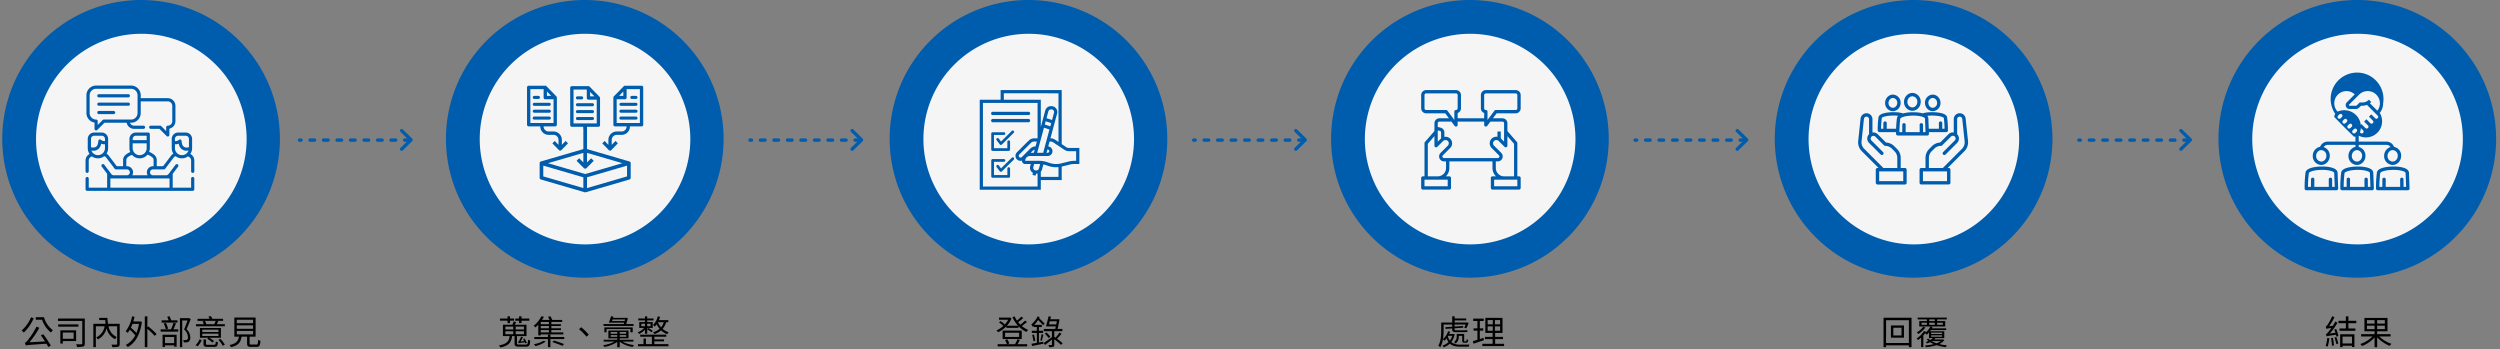 <svg xmlns="http://www.w3.org/2000/svg" width="1110" height="155" viewBox="0 0 1110 155">
  <rect x="0" y="0" width="1110" height="155" fill="#808080" stroke="none"/>
  <g id="Group_3595" data-name="Group 3595" transform="translate(-490 -8016)">
    <g id="Group_3594" data-name="Group 3594" transform="translate(1)">
      <path id="Path_16271" data-name="Path 16271" d="M61.639,0A61.639,61.639,0,1,1,0,61.639,61.639,61.639,0,0,1,61.639,0Z" transform="translate(490 8016)" fill="#005cac"/>
      <path id="Path_16272" data-name="Path 16272" d="M46.752,0A46.752,46.752,0,1,1,0,46.752,46.752,46.752,0,0,1,46.752,0Z" transform="translate(505 8031)" fill="#f5f5f5"/>
      <path id="Path_15393" data-name="Path 15393" d="M1096.925,1529.707h13.094a.707.707,0,0,0,0-1.414h-13.094a.707.707,0,0,0,0,1.414Z" transform="translate(-564.032 6533.252)" fill="#005cac"/>
      <path id="Path_15394" data-name="Path 15394" d="M1096.925,1533.428h6.548a.709.709,0,0,0,0-1.418h-6.548a.709.709,0,0,0,0,1.418Z" transform="translate(-564.032 6533.252)" fill="#005cac"/>
      <path id="Path_15395" data-name="Path 15395" d="M1096.925,1525.984h13.094a.706.706,0,0,0,0-1.413h-13.094a.706.706,0,0,0,0,1.413Z" transform="translate(-564.032 6533.252)" fill="#005cac"/>
      <path id="Path_15396" data-name="Path 15396" d="M1095,1537.188v2.764a.707.707,0,0,0,.708.706.7.7,0,0,0,.5-.21l3.2-3.2h9.861a3.462,3.462,0,0,0,.924,1.716,3.385,3.385,0,0,0,2.41,1h4.156a.707.707,0,0,0,0-1.414h-4.156a1.978,1.978,0,0,1-1.867-1.306h.493a4.3,4.3,0,0,0,4.288-4.289v-5.2h12.014a2,2,0,0,1,1.99,1.992v6.81a1.994,1.994,0,0,1-1.99,1.992.708.708,0,0,0-.709.708v1.7l-2.2-2.2a.709.709,0,0,0-.5-.21h-4.157a.706.706,0,1,0,0,1.413h3.863l3.2,3.2a.7.7,0,0,0,1,0,.692.692,0,0,0,.2-.5v-2.78a3.421,3.421,0,0,0,2.7-3.332v-6.81a3.416,3.416,0,0,0-3.4-3.407h-12.014v-1.309a4.3,4.3,0,0,0-4.288-4.288h-15.527a4.3,4.3,0,0,0-4.288,4.288v7.923a4.3,4.3,0,0,0,3.58,4.229Zm-2.166-12.152a2.885,2.885,0,0,1,2.874-2.874h15.527a2.882,2.882,0,0,1,2.873,2.874v7.923a2.882,2.882,0,0,1-2.873,2.874h-12.115a.7.7,0,0,0-.5.209l-2.206,2.2v-1.7a.707.707,0,0,0-.7-.708,2.885,2.885,0,0,1-2.874-2.874Z" transform="translate(-564.032 6533.252)" fill="#005cac"/>
      <path id="Path_15397" data-name="Path 15397" d="M1138.61,1559.519a.7.7,0,0,0,.7-.705v-4.768a3.318,3.318,0,0,0-.791-2.151,3.414,3.414,0,0,0-.989-.8,4.5,4.5,0,0,0,.8-2.567v-4.092a2.846,2.846,0,0,0-2.844-2.843h-3.36a2.844,2.844,0,0,0-2.845,2.843v4.092a4.5,4.5,0,0,0,.734,2.464,2.7,2.7,0,0,0-.968.8l-3.584,4.747h-2.83v-2.869a3,3,0,0,0-1.2-2.234,7.634,7.634,0,0,0-2.188-1.256,4.5,4.5,0,0,0,.314-1.649v-6.226a.71.71,0,0,0-.708-.709h-5.5a2.847,2.847,0,0,0-2.845,2.843v4.092a4.467,4.467,0,0,0,.349,1.734,7.5,7.5,0,0,0-2.038,1.234,2.954,2.954,0,0,0-1.128,2.171v2.869h-2.831l-3.585-4.747a2.717,2.717,0,0,0-.965-.8,4.5,4.5,0,0,0,.733-2.461v-4.091a2.846,2.846,0,0,0-2.844-2.844h-3.362a2.846,2.846,0,0,0-2.841,2.844v4.091a4.48,4.48,0,0,0,.806,2.567,3.405,3.405,0,0,0-.97.773,3.324,3.324,0,0,0-.813,2.174v4.768a.707.707,0,0,0,1.414,0v-4.768a1.926,1.926,0,0,1,.465-1.253,1.95,1.95,0,0,1,.968-.6,4.5,4.5,0,0,0,5.384-.059,1.3,1.3,0,0,1,.9.511l3.8,5.03a.7.7,0,0,0,.564.284h4.87a1.3,1.3,0,0,1,0,2.608h-5.857a1.231,1.231,0,0,1-.592-.138,1.31,1.31,0,0,1-.459-.382c-.224-.3-.45-.6-.675-.895l-2.458-3.256a.706.706,0,1,0-1.127.85l2.394,3.171v6.163h-8.174v-4.061a.707.707,0,0,0-1.414,0v4.768a.706.706,0,0,0,.707.708h46.871a.705.705,0,0,0,.7-.708v-4.768a.707.707,0,0,0-1.414,0v4.061h-8.172v-6.163l2.391-3.171a.7.7,0,1,0-1.124-.85l-2.514,3.328a4.131,4.131,0,0,1-1.079,1.205,1.274,1.274,0,0,1-.634.138h-5.814a1.306,1.306,0,0,1-1.3-1.306,1.312,1.312,0,0,1,.382-.922,1.3,1.3,0,0,1,.921-.38h4.869a.707.707,0,0,0,.563-.284l3.8-5.03a1.331,1.331,0,0,1,.482-.394,1.407,1.407,0,0,1,.417-.117,4.5,4.5,0,0,0,5.382.057,1.93,1.93,0,0,1,.979.62,1.909,1.909,0,0,1,.455,1.238v4.768A.707.707,0,0,0,1138.61,1559.519Zm-38.968-10.987a3.111,3.111,0,0,1-6.029,1.065,5.094,5.094,0,0,0,.589.061,3.451,3.451,0,0,0,2.435-.7,3.733,3.733,0,0,0,1.182-1.854,5.68,5.68,0,0,0,.144-.572,3.566,3.566,0,0,0,1.679.274Zm0-3.147a2.307,2.307,0,0,1-1.762-.528.708.708,0,0,0-1.193.479,5.4,5.4,0,0,1-.216,1.348,2.369,2.369,0,0,1-.719,1.17,2.114,2.114,0,0,1-1.483.4,5.122,5.122,0,0,1-.845-.123v-3.687a1.439,1.439,0,0,1,1.426-1.431h3.362a1.441,1.441,0,0,1,1.43,1.431Zm12.294-.945a1.441,1.441,0,0,1,1.43-1.431h4.788v1.956h-6.218Zm0,1.939h6.218v2.153a3.109,3.109,0,0,1-6.218,0Zm16.378,15.6v4.1h-26.281v-4.1Zm-7.086-5.436h-.273a2.723,2.723,0,0,0-2.387,4.024h-6.789a2.719,2.719,0,0,0-2.385-4.024h-.276v-2.869a1.616,1.616,0,0,1,.652-1.12,6.177,6.177,0,0,1,1.856-1.066q.108.125.225.24a4.506,4.506,0,0,0,6.391,0c.1-.1.2-.206.286-.314a6.547,6.547,0,0,1,2,1.1,1.67,1.67,0,0,1,.7,1.163Zm14.783-5.814a3.11,3.11,0,0,1-5.306-2.194v-1.73a3.575,3.575,0,0,0,1.681-.274,5.452,5.452,0,0,0,.142.572,3.723,3.723,0,0,0,1.184,1.854,3.452,3.452,0,0,0,2.433.7,5.072,5.072,0,0,0,.589-.061A3.146,3.146,0,0,1,1136.011,1550.726Zm.914-2.6a5.222,5.222,0,0,1-.847.123,2.117,2.117,0,0,1-1.484-.4,2.337,2.337,0,0,1-.716-1.17,5.639,5.639,0,0,1-.22-1.348.7.7,0,0,0-.737-.671.724.724,0,0,0-.46.2,2.308,2.308,0,0,1-1.756.522v-.945a1.444,1.444,0,0,1,1.431-1.431h3.359a1.444,1.444,0,0,1,1.43,1.431Z" transform="translate(-564.032 6533.252)" fill="#005cac"/>
      <path id="Path_16273" data-name="Path 16273" d="M4.77-12.1A15.617,15.617,0,0,1,.6-6.255a8.334,8.334,0,0,1,.99.9A19.952,19.952,0,0,0,5.985-11.73ZM9.135-4.11c.6.795,1.275,1.77,1.86,2.7l-6.93.39A39.358,39.358,0,0,0,8.46-7.455L7.215-7.98a33.448,33.448,0,0,1-3.78,5.91c-.57.7-1,1.2-1.41,1.29A6.913,6.913,0,0,1,2.46.405C3.045.2,3.87.15,11.64-.39c.315.54.6,1.02.81,1.44L13.56.435a46.535,46.535,0,0,0-3.36-5.04Zm-2.25-8.055v1.125h2.79A12.507,12.507,0,0,0,13.62-5.355a5.886,5.886,0,0,1,.87-1.035,10.9,10.9,0,0,1-3.975-5.775ZM23.7-5.355v2.79H18.885v-2.79ZM24.8-1.575v-4.77h-7V-.48h1.095V-1.575Zm1.02-7.38h-8.97V-7.95h8.97ZM28.65-11.58H16.74v1.065H27.525v10c0,.285-.075.36-.36.375-.3.015-1.335.015-2.37-.015a4.013,4.013,0,0,1,.39,1.2,9.813,9.813,0,0,0,2.79-.21c.51-.195.675-.585.675-1.35Zm15.5,2.355h-5.19a23.343,23.343,0,0,1-.27-2.655H35.04v.99h2.7c.03.585.09,1.14.165,1.665h-5.46V1.14h1.11V-8.13h3.9a6.713,6.713,0,0,1-3.75,4.95,5.213,5.213,0,0,1,.75.885,7.454,7.454,0,0,0,3.855-4.98,7.327,7.327,0,0,0,3.765,4.9,6.178,6.178,0,0,1,.78-.975,6.439,6.439,0,0,1-3.66-4.785H43.02V-.315c0,.24-.06.315-.33.33C42.39.03,41.46.03,40.485,0a3.974,3.974,0,0,1,.375,1.125A9.668,9.668,0,0,0,43.5.945c.495-.195.645-.555.645-1.26Zm8.55.015a18.7,18.7,0,0,1-1.11,4.035A26.5,26.5,0,0,0,49.11-7.5a14.615,14.615,0,0,0,.72-1.71Zm.315-1.05H50.19c.21-.675.375-1.365.54-2.085l-1.1-.21a14.885,14.885,0,0,1-2.85,6.63,6.167,6.167,0,0,1,.915.705,11.308,11.308,0,0,0,.945-1.4,23.338,23.338,0,0,1,2.43,2.52A10.008,10.008,0,0,1,46.815.18a4.074,4.074,0,0,1,.915.915C50.91-.66,53.22-4.185,54-10.065l-.765-.255Zm3.42,2.55v-4.83H55.29V1.14h1.14V-7.005a27.073,27.073,0,0,1,3.225,3.12l.885-.765a30.087,30.087,0,0,0-3.705-3.39Zm13.35-3.075H67.02a14.114,14.114,0,0,0-.795-1.83l-.975.285c.21.465.45,1.05.615,1.545h-3.1v1.02h7.02Zm-4.155,3.69a10.386,10.386,0,0,0-.99-2.535l-.96.24a11.657,11.657,0,0,1,.93,2.565Zm2.7,3.72V-.66h-4.08V-3.375ZM63.18,1.05h1.065V.33h4.08v.6h1.1V-4.38H63.18ZM68.01-9.675a20.892,20.892,0,0,1-1.1,2.91h-4.59v1.02h7.8v-1.02H68c.375-.78.795-1.8,1.125-2.67Zm6.9-2.13-.18.06H70.89V1.125H71.9v-11.85H74.28c-.4,1.155-.99,2.745-1.545,4a4.816,4.816,0,0,1,1.71,3.39,1.331,1.331,0,0,1-.39,1.17,1.473,1.473,0,0,1-.6.15A7.828,7.828,0,0,1,72.3-2.04a2.662,2.662,0,0,1,.3,1.065A8.888,8.888,0,0,0,73.875-1a1.911,1.911,0,0,0,.93-.315,2.238,2.238,0,0,0,.675-1.905A5.044,5.044,0,0,0,73.815-6.84c.63-1.38,1.32-3.09,1.86-4.455ZM78.75.75a9.022,9.022,0,0,0,1.8-2.715l-.93-.42A7.6,7.6,0,0,1,77.85.225Zm9.24-6.33H80.82V-6.615h7.17Zm0,1.77H80.82V-4.845h7.17Zm1.1-3.57h-9.33v4.335H83.52l-.51.48a12.779,12.779,0,0,1,2.325,1.68l.69-.69a11.809,11.809,0,0,0-2.145-1.47h5.205ZM83.37.09c-.78,0-.915-.075-.915-.42V-2.265h-1.1V-.33c0,1.065.4,1.35,1.92,1.35H86.1c1.2,0,1.545-.405,1.665-2.055a3.586,3.586,0,0,1-.96-.39C86.73-.09,86.64.09,86,.09Zm4.6-2.22A11.627,11.627,0,0,1,89.88.525l.945-.48A12.077,12.077,0,0,0,88.86-2.52Zm-1.185-8.4a12.958,12.958,0,0,1-.69,1.485H82.635a6.737,6.737,0,0,0-.66-1.485Zm.45,1.485c.225-.39.465-.825.705-1.29l-.87-.2H90.06v-.915H85.275A7.383,7.383,0,0,0,84.6-12.66l-1.08.225a8.8,8.8,0,0,1,.525.99H78.69v.915h3.195l-.945.21a6.625,6.625,0,0,1,.54,1.275H78.015v.915h12.81v-.915Zm8.9,2.97h7.23v1.56h-7.23Zm0-2.49h7.23V-7.02h-7.23Zm0-2.46h7.23v1.53h-7.23Zm6.465,11c-.645,0-.765-.075-.765-.51V-3.525h2.655v-8.5H95.055v8.5H97.08c-.315,1.92-1.11,3.09-4.185,3.705a3.1,3.1,0,0,1,.63.975c3.4-.78,4.365-2.28,4.725-4.68h2.46v3c0,1.215.375,1.545,1.785,1.545h2.415c1.26,0,1.59-.54,1.725-2.715a3.059,3.059,0,0,1-1.035-.45c-.06,1.845-.18,2.115-.78,2.115Z" transform="translate(498 8169)"/>
      <path id="Path_16282" data-name="Path 16282" d="M0,48.652V0" transform="translate(622 8078.205) rotate(-90)" fill="none" stroke="#005cac" stroke-linecap="round" stroke-width="1.5" stroke-dasharray="2 4"/>
      <path id="Path_117" data-name="Path 117" d="M452.74,418.709l-4.109,4.182-4.109-4.182" transform="translate(248.627 8526.74) rotate(-90)" fill="none" stroke="#005cac" stroke-linecap="round" stroke-linejoin="round" stroke-width="1.5"/>
      <path id="Path_16274" data-name="Path 16274" d="M61.639,0A61.639,61.639,0,1,1,0,61.639,61.639,61.639,0,0,1,61.639,0Z" transform="translate(687 8016)" fill="#005cac"/>
      <path id="Path_16275" data-name="Path 16275" d="M46.752,0A46.752,46.752,0,1,1,0,46.752,46.752,46.752,0,0,1,46.752,0Z" transform="translate(702 8031)" fill="#f5f5f5"/>
      <path id="Path_16261" data-name="Path 16261" d="M61.639,0A61.639,61.639,0,1,1,0,61.639,61.639,61.639,0,0,1,61.639,0Z" transform="translate(884 8016)" fill="#005cac"/>
      <path id="Path_16262" data-name="Path 16262" d="M46.752,0A46.752,46.752,0,1,1,0,46.752,46.752,46.752,0,0,1,46.752,0Z" transform="translate(899 8031)" fill="#f5f5f5"/>
      <path id="Path_16263" data-name="Path 16263" d="M61.639,0A61.639,61.639,0,1,1,0,61.639,61.639,61.639,0,0,1,61.639,0Z" transform="translate(1080 8016)" fill="#005cac"/>
      <path id="Path_16264" data-name="Path 16264" d="M46.752,0A46.752,46.752,0,1,1,0,46.752,46.752,46.752,0,0,1,46.752,0Z" transform="translate(1095 8031)" fill="#f5f5f5"/>
      <path id="Path_16265" data-name="Path 16265" d="M61.639,0A61.639,61.639,0,1,1,0,61.639,61.639,61.639,0,0,1,61.639,0Z" transform="translate(1277 8016)" fill="#005cac"/>
      <path id="Path_16266" data-name="Path 16266" d="M46.752,0A46.752,46.752,0,1,1,0,46.752,46.752,46.752,0,0,1,46.752,0Z" transform="translate(1292 8031)" fill="#f5f5f5"/>
      <path id="Path_16267" data-name="Path 16267" d="M61.639,0A61.639,61.639,0,1,1,0,61.639,61.639,61.639,0,0,1,61.639,0Z" transform="translate(1474 8016)" fill="#005cac"/>
      <path id="Path_16268" data-name="Path 16268" d="M46.752,0A46.752,46.752,0,1,1,0,46.752,46.752,46.752,0,0,1,46.752,0Z" transform="translate(1489 8031)" fill="#f5f5f5"/>
      <path id="Path_16276" data-name="Path 16276" d="M9.465-9.555H10.56v-1.05h3.465v-.975H10.56v-.96H9.465v.96H7.785v.975h1.68Zm.87,6.03a8.458,8.458,0,0,1-.87,1.86c-.15.225-.285.375-.45.4a3.518,3.518,0,0,1,.27.675,13.1,13.1,0,0,1,2.76-.375c.075.165.15.315.21.45l.66-.285c-.225-.48-.66-1.29-1.035-1.905l-.645.21c.165.3.36.615.525.945l-1.635.15a9.415,9.415,0,0,0,1.05-1.92ZM4.35-9.555H5.43V-10.62H7.245v-.96H5.43v-.96H4.35v.96H.99v.96H4.35ZM3.39-5.91H6.87v1.29H3.39Zm0-2.07H6.87v1.26H3.39Zm8.25,1.26H7.98V-7.98h3.66Zm0,2.1H7.98V-5.91h3.66ZM9.555-.015c-.87,0-1.02-.105-1.02-.54V-3.78h4.23V-8.82H7.575c.18-.375.405-.8.6-1.215l-1.14-.21A12.056,12.056,0,0,1,6.51-8.82H2.3v5.04H5.28C4.965-1.515,4.125-.27.54.345a3.154,3.154,0,0,1,.6.945C5.01.51,6.03-1.05,6.375-3.78H7.47V-.54C7.47.615,7.905.915,9.48.915h3.06c1.4,0,1.74-.525,1.875-2.715a2.925,2.925,0,0,1-.975-.4c-.075,1.89-.2,2.19-.975,2.19Zm13.17-9.03h-3.63V-10.05h3.63Zm0,1.785h-3.63v-.99h3.63Zm0,1.83h-3.63V-6.465h3.63ZM18-4.08h1.095v-.45h10.02v-.9h-5.31V-6.465h4.26V-7.26h-4.26v-.99H28.02v-.8H23.805V-10.05H28.62v-.9H24.21a10.5,10.5,0,0,0-.87-1.665l-1.02.315A11.333,11.333,0,0,1,23-10.95h-3.33a16.086,16.086,0,0,0,.855-1.41l-1.14-.21A12.533,12.533,0,0,1,15.9-8.34a3.3,3.3,0,0,1,.8.72A14.515,14.515,0,0,0,18-8.835Zm2.4,2.355A12.773,12.773,0,0,1,16.05-.18a4.207,4.207,0,0,1,.69.855A13.193,13.193,0,0,0,21.255-1.3Zm3.87.615c1.485.5,3.495,1.23,4.5,1.68l.615-.825c-1.05-.45-3.045-1.125-4.5-1.56Zm-.885-2.265v-1.02H22.29v1.02H16.23v.915h6.06v3.6h1.095v-3.6h6.15v-.915ZM37.065-7.71l-.975.855A25.767,25.767,0,0,1,39.4-3.525l1.02-.855A28.142,28.142,0,0,0,37.065-7.71Zm13.65-2.745c.09-.225.165-.45.255-.7h5.55c-.06.225-.12.45-.195.7Zm9.6,1.35h-3.27c.27-.855.525-1.785.72-2.655l-.795-.165-.195.06H51.21a4.656,4.656,0,0,1,.15-.54l-1.065-.165c-.27.915-.66,2.055-.975,2.82h6.795c-.06.225-.12.435-.18.645h-8.97v.81h13.35Zm-.39,3.645V-7.635H47.34V-5.46h.975V-6.9H58.9v1.44Zm-9.78,2.01v-.765h2.91v.765Zm0-2.13h2.91v.75h-2.91Zm6.87.75h-2.85v-.75h2.85Zm0,1.38h-2.85v-.765h2.85Zm3.21,2.115v-.81h-6.06V-2.79H58.08V-6.24H49.125v3.45h3.93v.645H47.04v.81h4.875A16.466,16.466,0,0,1,46.785.27a4.239,4.239,0,0,1,.585.78,15.3,15.3,0,0,0,5.685-2.235v2.34h1.11V-1.26A12.3,12.3,0,0,0,59.94,1.035a3.722,3.722,0,0,1,.6-.84,13.705,13.705,0,0,1-5.22-1.53Zm3.525-7.92h1.62V-8.16H63.75Zm4.1,0V-8.16H66.36V-9.255ZM65.37-4.83h.99V-6.75a11.434,11.434,0,0,1,1.965,1.3l.5-.66a10.356,10.356,0,0,0-2.04-1.26l-.42.51V-7.41h2.445V-9.99H66.36v-.765h2.82v-.855H66.36v-.945h-.99v.945H62.4v.855h2.97v.765H62.835v2.58H65.01a7.594,7.594,0,0,1-2.865,1.965,4.924,4.924,0,0,1,.645.735,8.7,8.7,0,0,0,2.58-1.92Zm4.17,3.39h4.29v-.87H69.54V-3.48h5.28v-.93H63.255v.93h5.19V-.21H65.79V-2.685H64.725V-.21h-2.46V.75H75.78V-.21H69.54Zm1.575-8.49,2.6-.015a6.248,6.248,0,0,1-1.2,2.28A7.79,7.79,0,0,1,71.115-9.93Zm4.62-.015v-.93h-4.17a11.761,11.761,0,0,0,.525-1.44l-1.02-.225a8.045,8.045,0,0,1-2.13,3.8,7.078,7.078,0,0,1,.75.75,10.283,10.283,0,0,0,.885-1.035,8.271,8.271,0,0,0,1.29,2.01,8.3,8.3,0,0,1-2.91,1.56,5.17,5.17,0,0,1,.645.8,9.4,9.4,0,0,0,2.925-1.65,8.187,8.187,0,0,0,2.73,1.7,3.81,3.81,0,0,1,.63-.855A7.892,7.892,0,0,1,73.2-6.99a7.949,7.949,0,0,0,1.575-2.955Z" transform="translate(710 8169)"/>
      <path id="Path_16269" data-name="Path 16269" d="M9.765-2.385a13.706,13.706,0,0,1-1.1,2.2H5.2L6.135-.5a7.883,7.883,0,0,0-.915-1.86L4.215-2.04a7.709,7.709,0,0,1,.84,1.86H.945V.8H14.07V-.18H9.81c.315-.57.69-1.275,1.005-1.92Zm.72-1.02H4.26V-5.28h6.225Zm1.17-2.805H3.165v3.735h8.49Zm1.485-4.44a18.653,18.653,0,0,1-2.085,1.815,11.883,11.883,0,0,1-1.005-1.14,21.541,21.541,0,0,0,2.28-1.845l-.855-.6A19,19,0,0,1,9.54-10.65,11.416,11.416,0,0,1,8.5-12.51l-.975.3a13.778,13.778,0,0,0,2.49,3.825H5.07a10.368,10.368,0,0,0,2.04-3.27l-.735-.375-.21.045H1.56v.945H5.64a10.388,10.388,0,0,1-1.5,2.1,9.69,9.69,0,0,0-1.965-1.5l-.6.63A9.844,9.844,0,0,1,3.48-8.3,10.63,10.63,0,0,1,.45-6.315a4.569,4.569,0,0,1,.69.84A12.972,12.972,0,0,0,4.83-8.13v.7H10.2V-8.19a11.536,11.536,0,0,0,3.555,2.58,4.587,4.587,0,0,1,.765-.915,10.244,10.244,0,0,1-2.82-1.74,21.591,21.591,0,0,0,2.28-1.815ZM19.29-.93V-5.19h1.845v-.96H19.29V-7.785h1.29V-8.76H17.235A13.573,13.573,0,0,0,18.9-10.95c.825.81,1.755,1.77,2.25,2.37l.645-.735c-.54-.615-1.59-1.62-2.445-2.415a4.93,4.93,0,0,0,.24-.495l-.855-.315a10.43,10.43,0,0,1-2.82,3.57,5.142,5.142,0,0,1,.45,1.05c.165-.165.36-.33.54-.495v.63H18.36v1.62H16.125v.975H18.36V-.78c-.915.165-1.74.315-2.385.405l.255,1c1.4-.27,3.27-.645,5.04-1.02l-.06-.885Zm-3-3.345A21.918,21.918,0,0,1,16.83-1.5l.84-.225c-.1-.735-.36-1.86-.585-2.745Zm4.245,2.6c.24-.7.48-1.8.735-2.7l-.8-.24a25.848,25.848,0,0,1-.57,2.73ZM23.73-8.955c.135-.42.24-.915.375-1.4h3.12c-.06.405-.165.9-.27,1.4ZM28.4-5.34a19.835,19.835,0,0,1-1.74,2.265c-.18-.135-.375-.27-.555-.39v-2.49h3.585v-.99h-2.1c.315-1.365.645-3.015.84-4.23l-.75-.12-.18.06H24.33c.1-.4.2-.825.285-1.2l-1.05-.12c-.315,1.425-.8,3.315-1.17,4.485h4.38c-.075.39-.165.765-.255,1.125H21.45v.99h3.615v2.61c-1.35,1.035-2.76,2.055-3.69,2.67l.645.84c.9-.69,1.965-1.56,3.045-2.43v2.25c0,.15-.045.2-.225.21-.165,0-.72.015-1.32-.015a4.157,4.157,0,0,1,.33.975A4.894,4.894,0,0,0,25.62.99c.375-.18.48-.45.48-1.005v-2.34A26.9,26.9,0,0,1,29.13.15l.66-.765A26.438,26.438,0,0,0,27.33-2.58,29.465,29.465,0,0,0,29.3-4.8Zm-6.51.45A14.449,14.449,0,0,1,23.58-2.91l.8-.585A15.877,15.877,0,0,0,22.65-5.37Z" transform="translate(931 8169)"/>
      <path id="Path_16270" data-name="Path 16270" d="M6.8-3.9A6.451,6.451,0,0,1,5.73-1.77a5.526,5.526,0,0,1-.87-1.815A3.174,3.174,0,0,1,5.025-3.9Zm.51-.84-.18.03H5.445c.15-.33.27-.645.39-.99L4.95-5.925a7.792,7.792,0,0,1-2.265,3.5,23.748,23.748,0,0,0,.27-3.69V-8.91H6.78v.975l-3.015.2.045.765L6.78-7.17v.27c0,.975.285,1.365,1.545,1.365h3.69A8.483,8.483,0,0,0,13.56-5.61c-.045-.24-.06-.54-.09-.825a11.913,11.913,0,0,1-1.545.09H8.43c-.51,0-.6-.135-.6-.555v-.345L11.685-7.5l-.045-.75-3.81.24v-.9h4.89a10.2,10.2,0,0,1-.6,1.425l.915.285A16.418,16.418,0,0,0,14.07-9.63l-.78-.21-.18.045H7.875v-.96h5.13v-.84H7.875v-.945H6.78V-9.8H1.89v3.66C1.89-4.17,1.77-1.44.6.51a3.676,3.676,0,0,1,.87.675,9.938,9.938,0,0,0,1.185-3.5,6.227,6.227,0,0,1,.63.6,6.278,6.278,0,0,0,.99-1.08,7.47,7.47,0,0,0,.87,1.665,6.43,6.43,0,0,1-2.7,1.56,2.971,2.971,0,0,1,.525.78A7.76,7.76,0,0,0,5.745-.435C6.93.66,8.52.93,10.56.93h3.555a2.979,2.979,0,0,1,.345-.945C13.845,0,11.07,0,10.605,0A6.326,6.326,0,0,1,6.36-1.11,8.091,8.091,0,0,0,7.875-4.59ZM13.02-.825c.555,0,.78-.285.84-1.305a2.011,2.011,0,0,1-.69-.27c-.045.795-.09.96-.27.96h-.585c-.195,0-.225-.045-.225-.33V-4.725H8.775v1.17A2.784,2.784,0,0,1,7.59-1.125a4,4,0,0,1,.69.645A3.6,3.6,0,0,0,9.69-3.525V-3.87h1.53v2.1c0,.75.21.945.96.945Zm7.65-2.19-1.635.54v-3.7H20.55V-7.23H19.035v-3.255H20.76v-1.05H16.11v1.05h1.86V-7.23H16.26v1.05h1.71v4.035c-.765.255-1.455.465-2.01.63L16.215-.39c1.335-.435,3.045-1.02,4.65-1.56Zm1.845-5.07H24.8v1.92h-2.28Zm0-2.805H24.8V-9h-2.28ZM28.05-9h-2.3v-1.89h2.3Zm0,2.835h-2.3v-1.92h2.3Zm-2.2,5.8V-2.415H29.34v-1.02H25.845V-5.19h3.27v-6.675h-7.62V-5.19H24.72v1.755H21.315v1.02H24.72V-.36H20.16V.66h9.66V-.36Z" transform="translate(1127 8169)"/>
      <path id="Path_16259" data-name="Path 16259" d="M9.27-4.065H5.64v-3.42H9.27ZM4.575-8.49v5.415h5.79V-8.49ZM2.415-.72v-10.1H12.54V-.72ZM1.29-11.925V1.14H2.415V.33H12.54v.81h1.185V-11.925Zm26.325,3.15H25.1V-9.7h2.52Zm-6.045,0V-9.7h2.475v.93Zm-3.4-.93H20.55v.93H18.165Zm3.4-1.47h2.475v.72H21.57Zm7.11.72H25.1v-.72H29.37v-.81H16.44v.81h4.11v.72h-3.4V-8.04H28.68ZM22.8-1.575h3.87a6.912,6.912,0,0,1-1.845.99,13.179,13.179,0,0,1-2.115-.93ZM22.41-4.11h4.875v.615H22.41Zm0-1.2h4.875v.615H22.41Zm5.25,2.985-.18.045H23.745a5.663,5.663,0,0,0,.6-.6H28.26V-5.925H21.93c.12-.18.24-.345.36-.525H29.1v-.78H22.77c.09-.18.18-.375.27-.54l-.96-.27a8.044,8.044,0,0,1-2.16,2.79c.1-.15.21-.285.3-.42L19.26-6a10.953,10.953,0,0,1-3.27,3.27,4.723,4.723,0,0,1,.615.72A12.652,12.652,0,0,0,17.97-3.09V1.14h.99V-4.05c.3-.33.555-.645.81-.975a6.4,6.4,0,0,1,.735.63,10.117,10.117,0,0,0,.96-.99v2.5H23.19A8.6,8.6,0,0,1,21.945-2a6.352,6.352,0,0,1-.735-.66l-.75.3a6.955,6.955,0,0,0,.75.735,8.977,8.977,0,0,1-1.215.525,3.343,3.343,0,0,1,.615.6,11.956,11.956,0,0,0,1.335-.585,13.4,13.4,0,0,0,1.665.87,23.323,23.323,0,0,1-3.945.6,3.274,3.274,0,0,1,.42.78A21.106,21.106,0,0,0,24.81.24a21.032,21.032,0,0,0,4.11.9,4.165,4.165,0,0,1,.525-.81,22.287,22.287,0,0,1-3.42-.57,6.132,6.132,0,0,0,2.25-1.725Zm-8.775-5.58A8.888,8.888,0,0,1,16.08-5.43a7.787,7.787,0,0,1,.675.72,11.909,11.909,0,0,0,3.12-2.88Z" transform="translate(1324 8169)"/>
      <path id="Path_16260" data-name="Path 16260" d="M1.32-2.97A16.451,16.451,0,0,1,.585.6c.24.075.69.225.9.315a24.053,24.053,0,0,0,.765-3.72ZM3-2.85c.165,1.08.345,2.475.39,3.4l.885-.18a30.212,30.212,0,0,0-.45-3.39Zm1.53-.285A25.564,25.564,0,0,1,5.355-.18l.84-.3a21.6,21.6,0,0,0-.9-2.895ZM4.44-6.66c.165.435.345.93.495,1.41l-2.52.33A27.415,27.415,0,0,0,5.82-9.675l-.945-.57c-.345.66-.72,1.32-1.125,1.935l-1.635.15a25.913,25.913,0,0,0,2.385-4L3.495-12.6A22.02,22.02,0,0,1,1.44-8.79c-.33.435-.6.75-.855.81a9.9,9.9,0,0,1,.345.99,9.475,9.475,0,0,1,2.175-.345c-.57.81-1.065,1.44-1.305,1.71-.45.54-.81.915-1.125.975A7.59,7.59,0,0,1,1.02-3.615c.3-.165.765-.27,4.155-.765.075.315.15.615.2.87l.9-.315a19.774,19.774,0,0,0-1-3.09Zm7.845,3.1V-.51h-4.2V-3.555Zm-5.25,4.7h1.05V.51h4.2v.57h1.08V-4.575H7.035ZM14.2-9.51v-1.05h-3.51v-2H9.57v2H6.285v1.05H9.57v2.355H6.735V-6.12h7.05V-7.155h-3.09V-9.51ZM18.93-6.87V-8.415h3.375V-6.87Zm0-3.99h3.375v1.53H18.93Zm7.935,1.53H23.46v-1.53h3.405Zm0,2.46H23.46V-8.415h3.405Zm2.55,3.255V-4.65H23.46V-5.91h4.59v-5.925H17.805V-5.91h4.5v1.26H16.35v1.035h5.025a13.535,13.535,0,0,1-5.4,3.345,5.279,5.279,0,0,1,.75.915,14.915,14.915,0,0,0,5.58-3.795v4.3H23.46v-4.38A16.594,16.594,0,0,0,29.04.585a4.945,4.945,0,0,1,.765-.93,14.9,14.9,0,0,1-5.415-3.27Z" transform="translate(1521 8169)"/>
      <path id="Path_16278" data-name="Path 16278" d="M0,48.652V0" transform="translate(822 8078.206) rotate(-90)" fill="none" stroke="#005cac" stroke-linecap="round" stroke-width="1.5" stroke-dasharray="2 4"/>
      <path id="Path_117-2" data-name="Path 117" d="M452.74,418.709l-4.109,4.182-4.109-4.182" transform="translate(448.627 8526.741) rotate(-90)" fill="none" stroke="#005cac" stroke-linecap="round" stroke-linejoin="round" stroke-width="1.5"/>
      <path id="Path_16279" data-name="Path 16279" d="M0,48.652V0" transform="translate(1019 8078.205) rotate(-90)" fill="none" stroke="#005cac" stroke-linecap="round" stroke-width="1.5" stroke-dasharray="2 4"/>
      <path id="Path_117-3" data-name="Path 117" d="M452.74,418.709l-4.109,4.182-4.109-4.182" transform="translate(645.627 8526.74) rotate(-90)" fill="none" stroke="#005cac" stroke-linecap="round" stroke-linejoin="round" stroke-width="1.5"/>
      <path id="Path_16280" data-name="Path 16280" d="M0,48.652V0" transform="translate(1215 8078.205) rotate(-90)" fill="none" stroke="#005cac" stroke-linecap="round" stroke-width="1.5" stroke-dasharray="2 4"/>
      <path id="Path_117-4" data-name="Path 117" d="M452.74,418.709l-4.109,4.182-4.109-4.182" transform="translate(841.627 8526.74) rotate(-90)" fill="none" stroke="#005cac" stroke-linecap="round" stroke-linejoin="round" stroke-width="1.5"/>
      <path id="Path_16281" data-name="Path 16281" d="M0,48.652V0" transform="translate(1412 8078.205) rotate(-90)" fill="none" stroke="#005cac" stroke-linecap="round" stroke-width="1.5" stroke-dasharray="2 4"/>
      <path id="Path_117-5" data-name="Path 117" d="M452.74,418.709l-4.109,4.182-4.109-4.182" transform="translate(1038.627 8526.74) rotate(-90)" fill="none" stroke="#005cac" stroke-linecap="round" stroke-linejoin="round" stroke-width="1.5"/>
      <path id="Path_15398" data-name="Path 15398" d="M1206.23,1556.609l-18.822-5.49v-9.906h-1.616v9.906l-18.825,5.49a.807.807,0,0,0-.581.775v6.468a.812.812,0,0,0,.581.778l19.406,5.658a.789.789,0,0,0,.227.032.8.8,0,0,0,.227-.032l19.4-5.658a.812.812,0,0,0,.583-.778v-6.468A.806.806,0,0,0,1206.23,1556.609Zm-20.438,11.825-17.79-5.187v-4.786l17.79,5.19Zm.808-6.234-16.518-4.816,15.71-4.582v4.246l-1.854-1.851-1.144,1.142,3.235,3.234a.806.806,0,0,0,1.142,0l3.234-3.234-1.143-1.142-1.854,1.851V1552.8l15.709,4.582Zm18.595,1.047-17.787,5.187v-4.783l17.787-5.19Z" transform="translate(-437.783 6531.072)" fill="#005cac"/>
      <path id="Path_15399" data-name="Path 15399" d="M1161.52,1541.049h5.152a3.725,3.725,0,0,0,3.68,3.762h2.208a2.238,2.238,0,0,1,2.208,2.259v2.171l-1.687-1.727-1.04,1.066,2.942,3.009a.728.728,0,0,0,1.041,0l2.945-3.009-1.041-1.066-1.688,1.727v-2.171a3.728,3.728,0,0,0-3.68-3.765h-2.208a2.235,2.235,0,0,1-2.208-2.256h5.152a.745.745,0,0,0,.736-.752v-12.045a.754.754,0,0,0-.216-.531l-4.416-4.516a.721.721,0,0,0-.52-.221h-7.36a.746.746,0,0,0-.737.753v16.56a.745.745,0,0,0,.737.752m8.1-15.495,1.9,1.945h-1.9Zm-7.361-1.065h5.888v3.763a.746.746,0,0,0,.736.754h3.68v10.537h-10.3Z" transform="translate(-437.783 6531.072)" fill="#005cac"/>
      <path id="Path_15400" data-name="Path 15400" d="M1163.977,1528.862h1.889a.678.678,0,0,0,0-1.355h-1.889a.678.678,0,0,0,0,1.355Z" transform="translate(-437.783 6531.072)" fill="#005cac"/>
      <path id="Path_15401" data-name="Path 15401" d="M1163.977,1531.92h6.7a.678.678,0,0,0,0-1.355h-6.7a.678.678,0,0,0,0,1.355Z" transform="translate(-437.783 6531.072)" fill="#005cac"/>
      <path id="Path_15402" data-name="Path 15402" d="M1163.977,1534.978h6.7a.677.677,0,0,0,0-1.355h-6.7a.678.678,0,0,0,0,1.355Z" transform="translate(-437.783 6531.072)" fill="#005cac"/>
      <path id="Path_15403" data-name="Path 15403" d="M1163.977,1538.036h6.7a.678.678,0,0,0,0-1.356h-6.7a.678.678,0,0,0,0,1.356Z" transform="translate(-437.783 6531.072)" fill="#005cac"/>
      <path id="Path_15404" data-name="Path 15404" d="M1211.632,1541.049a.744.744,0,0,0,.736-.752v-16.56a.745.745,0,0,0-.736-.753h-7.36a.723.723,0,0,0-.521.221l-4.415,4.516a.755.755,0,0,0-.217.531V1540.3a.745.745,0,0,0,.736.752h5.153a2.235,2.235,0,0,1-2.208,2.256h-2.209a3.727,3.727,0,0,0-3.679,3.765v2.171l-1.688-1.727-1.041,1.066,2.944,3.009a.728.728,0,0,0,1.041,0l2.943-3.009-1.04-1.066-1.687,1.727v-2.171a2.237,2.237,0,0,1,2.207-2.259h2.209a3.725,3.725,0,0,0,3.679-3.762h5.153m-8.1-13.55h-1.9l1.9-1.945Zm7.361,12.044h-10.305v-10.537h3.681a.746.746,0,0,0,.736-.754v-3.763h5.888Z" transform="translate(-437.783 6531.072)" fill="#005cac"/>
      <path id="Path_15405" data-name="Path 15405" d="M1209.174,1528.862h-1.889a.678.678,0,0,1,0-1.355h1.889a.678.678,0,0,1,0,1.355Z" transform="translate(-437.783 6531.072)" fill="#005cac"/>
      <path id="Path_15406" data-name="Path 15406" d="M1209.174,1531.92h-6.7a.678.678,0,0,1,0-1.355h6.7a.678.678,0,0,1,0,1.355Z" transform="translate(-437.783 6531.072)" fill="#005cac"/>
      <path id="Path_15407" data-name="Path 15407" d="M1209.174,1534.978h-6.7a.677.677,0,0,1,0-1.355h6.7a.677.677,0,0,1,0,1.355Z" transform="translate(-437.783 6531.072)" fill="#005cac"/>
      <path id="Path_15408" data-name="Path 15408" d="M1209.174,1538.036h-6.7a.678.678,0,0,1,0-1.356h6.7a.678.678,0,0,1,0,1.356Z" transform="translate(-437.783 6531.072)" fill="#005cac"/>
      <path id="Path_15409" data-name="Path 15409" d="M1187.93,1521.927" transform="translate(-437.783 6531.072)" fill="#005cac"/>
      <path id="Path_15410" data-name="Path 15410" d="M1188.788,1522.045" transform="translate(-437.783 6531.072)" fill="#005cac"/>
      <path id="Path_15411" data-name="Path 15411" d="M1189.054,1522.311" transform="translate(-437.783 6531.072)" fill="#005cac"/>
      <path id="Path_15412" data-name="Path 15412" d="M1180.688,1541.237h5.152c0,2.076,1.472,1.245,1.472,0h5.152a.744.744,0,0,0,.736-.751v-12.045a.753.753,0,0,0-.216-.531l-4.416-4.517a.724.724,0,0,0-.52-.22h-7.36a.745.745,0,0,0-.737.753v16.56a.744.744,0,0,0,.737.751m8.1-15.494,1.9,1.944h-1.9Zm-7.361-1.065h5.888v3.763a.746.746,0,0,0,.736.754h3.68v10.536h-10.3Z" transform="translate(-437.783 6531.072)" fill="#005cac"/>
      <path id="Path_15413" data-name="Path 15413" d="M1183.145,1529.051h1.889a.677.677,0,0,0,0-1.355h-1.889a.678.678,0,0,0,0,1.355Z" transform="translate(-437.783 6531.072)" fill="#005cac"/>
      <path id="Path_15414" data-name="Path 15414" d="M1183.145,1532.109h6.7a.677.677,0,0,0,0-1.355h-6.7a.678.678,0,0,0,0,1.355Z" transform="translate(-437.783 6531.072)" fill="#005cac"/>
      <path id="Path_15415" data-name="Path 15415" d="M1183.145,1535.166h6.7a.677.677,0,0,0,0-1.355h-6.7a.678.678,0,0,0,0,1.355Z" transform="translate(-437.783 6531.072)" fill="#005cac"/>
      <path id="Path_15416" data-name="Path 15416" d="M1183.145,1538.224h6.7a.677.677,0,0,0,0-1.355h-6.7a.678.678,0,0,0,0,1.355Z" transform="translate(-437.783 6531.072)" fill="#005cac"/>
      <path id="Path_15417" data-name="Path 15417" d="M1279.222,1552.937a2.134,2.134,0,0,1-1.189-.36l-2.012-1.342v-23.988H1248.9v4.28h-9.276v39.964h27.117v-4.281h9.278V1561.2c.044-.011.091-.015.136-.025l3.319-.829a9.213,9.213,0,0,1,2.254-.278h2.14v-7.136Zm-4.629-24.264v21.61l-1.543-1.029a3.569,3.569,0,0,0-1.98-.6h-.054l2.969-10.989a2.6,2.6,0,0,0-2.514-3.283h-.23a2.608,2.608,0,0,0-2.515,1.925l-1.983,7.339v-12.12H1250.33v-2.854Zm-6.793,26.405h-2.668l3.014-11.15,2.447.815Zm1.993-1.428a.714.714,0,1,1,0,1.428h-.515l.387-1.428Zm-1.275-11.1.4-1.456,2.448.815-.4,1.457Zm.768-2.836.818-3.032a1.181,1.181,0,0,1,1.137-.869h.23a1.176,1.176,0,0,1,1.177,1.176,1.19,1.19,0,0,1-.041.308l-.874,3.233Zm-3.971,30.353h-24.263v-37.108h24.263v15.7h-1.475a3.523,3.523,0,0,0-2.12.714l-1.5,1.427-1.427,1.427-1.426,1.427-1.193,1.193a2.214,2.214,0,0,0,2.213,3.7c0,.036-.011.068-.011.1a1.428,1.428,0,0,0,1.427,1.427h2.5l-.27,1a2.656,2.656,0,0,0-.09.681,2.59,2.59,0,0,0,1.316,2.248l-.224.9,1.383.346.223-.885h.137a2.512,2.512,0,0,0,.536-.064Zm-3.284-16.795-3.717,3.714a.8.8,0,0,1-1.132-1.131l5.144-5.144a2.162,2.162,0,0,1,1.514-.627H1265l-.582,2.155A3.532,3.532,0,0,0,1262.031,1553.269Zm1.988.457-.366,1.352h-1.414l.8-.8A2.163,2.163,0,0,1,1264.019,1553.726Zm1.9,8.331a1.18,1.18,0,0,1-1.136.871h-.231a1.178,1.178,0,0,1-1.136-1.483l.37-1.372h2.247c.139,0,.279.01.417.017Zm8.678,3.725h-7.85v-2.334a2.56,2.56,0,0,0,.549-1.018l.585-2.165a9.349,9.349,0,0,1,1.089.284l1.2.4a10.644,10.644,0,0,0,3.39.549c.346,0,.691-.03,1.035-.061Zm7.839-7.136h-.7a10.692,10.692,0,0,0-2.6.32l-3.321.828a9.321,9.321,0,0,1-5.189-.2l-1.2-.4a10.7,10.7,0,0,0-3.39-.548H1259.8a2.143,2.143,0,0,1,2.14-2.141h7.85a2.136,2.136,0,0,0,.252-4.257l.584-2.167h.441a2.144,2.144,0,0,1,1.188.361l4.983,3.324a3.574,3.574,0,0,0,1.98.6h3.211Z" transform="translate(-315.626 6528.753)" fill="#005cac"/>
      <path id="Path_15418" data-name="Path 15418" d="M1245.52,1538.341h15.647a.736.736,0,1,0,0-1.457H1245.52a.736.736,0,1,0,0,1.457Z" transform="translate(-315.626 6528.753)" fill="#005cac"/>
      <path id="Path_15419" data-name="Path 15419" d="M1245.52,1541.52h15.647a.736.736,0,1,0,0-1.457H1245.52a.736.736,0,1,0,0,1.457Z" transform="translate(-315.626 6528.753)" fill="#005cac"/>
      <path id="Path_15420" data-name="Path 15420" d="M1250.37,1547.162a.6.6,0,1,0,0-1.2h-5.025a.6.6,0,0,0-.6.6v7.088a.6.6,0,0,0,.6.6h7.151a.6.6,0,0,0,.6-.6v-3.479a.6.6,0,0,0-1.2,0v2.88h-5.952v-5.889Z" transform="translate(-315.626 6528.753)" fill="#005cac"/>
      <path id="Path_15421" data-name="Path 15421" d="M1253.879,1545.362l-4.8,4.738-1-1.323a.6.6,0,0,0-.957.725l1.417,1.868a.6.6,0,0,0,.435.236h.043a.6.6,0,0,0,.422-.173l5.284-5.218a.6.6,0,1,0-.843-.854Z" transform="translate(-315.626 6528.753)" fill="#005cac"/>
      <path id="Path_15422" data-name="Path 15422" d="M1252.5,1561.491a.6.6,0,0,0-.6.6v2.879h-5.952v-5.888h4.426a.6.6,0,1,0,0-1.2h-5.025a.6.6,0,0,0-.6.6v7.087a.6.6,0,0,0,.6.6h7.151a.6.6,0,0,0,.6-.6v-3.478A.6.6,0,0,0,1252.5,1561.491Z" transform="translate(-315.626 6528.753)" fill="#005cac"/>
      <path id="Path_15423" data-name="Path 15423" d="M1253.879,1557.282l-4.8,4.738-1-1.323a.6.6,0,0,0-.957.725l1.417,1.868a.6.6,0,0,0,.435.236h.043a.6.6,0,0,0,.422-.173l5.284-5.218a.6.6,0,0,0-.843-.854Z" transform="translate(-315.626 6528.753)" fill="#005cac"/>
      <path id="Path_15424" data-name="Path 15424" d="M1346.391,1537.22a2.217,2.217,0,0,0,2.21-2.211v-5.889a2.216,2.216,0,0,0-2.21-2.21h-13.254a2.217,2.217,0,0,0-2.209,2.21v5.889a2.219,2.219,0,0,0,1.473,2.085v2.335H1320.62v-2.335a2.219,2.219,0,0,0,1.473-2.085v-5.889a2.216,2.216,0,0,0-2.209-2.21H1306.63a2.216,2.216,0,0,0-2.21,2.21v5.889a2.217,2.217,0,0,0,2.21,2.211h8.469l1.655,2.209h-4.234a2.217,2.217,0,0,0-2.21,2.208v3.469l-4.241,4.882a.786.786,0,0,0-.175.484V1565.2h-.737a.737.737,0,0,0-.737.736v4.418a.737.737,0,0,0,.737.736h11.782a.735.735,0,0,0,.735-.736v-4.418a.735.735,0,0,0-.735-.736h-1.555a5.134,5.134,0,0,0,1.555-3.682v-2.945h19.143v2.945a5.141,5.141,0,0,0,1.554,3.682h-1.554a.734.734,0,0,0-.734.736v4.418a.734.734,0,0,0,.734.736h11.783a.736.736,0,0,0,.736-.736v-4.418a.736.736,0,0,0-.736-.736h-.737v-14.728a.8.8,0,0,0-.177-.484l-4.241-4.882v-3.469a2.215,2.215,0,0,0-2.209-2.208h-4.233l1.655-2.209Zm-30.337-1.18a.755.755,0,0,0-.589-.3h-8.835a.735.735,0,0,1-.736-.736v-5.889a.735.735,0,0,1,.736-.736h13.254a.735.735,0,0,1,.736.736v5.889a.735.735,0,0,1-.736.736.738.738,0,0,0-.737.738v3.681Zm-4.269,8.749.92.229a.734.734,0,0,1,.552.713v2.638c-.037.035-.089.058-.125.092l-1.347,1.357Zm4.417,24.828h-10.308v-2.944H1316.2Zm-.737-8.1a3.681,3.681,0,0,1-3.68,3.682h-4.419v-14.453l2.944-3.4v4.242a.728.728,0,0,0,.458.678.735.735,0,0,0,.8-.157l2.607-2.6a1.493,1.493,0,0,1,2.076,0,1.46,1.46,0,0,1,.015,2.063l-.015.014-3.218,3.218a2.209,2.209,0,0,0,1.568,3.77h.861Zm31.663,8.1h-10.309v-2.944h10.309Zm-4.875-17.347a.727.727,0,0,0,.457-.678v-4.242l2.946,3.4V1565.2h-4.42a3.681,3.681,0,0,1-3.679-3.682v-2.945h.86a2.208,2.208,0,0,0,1.568-3.77l-3.217-3.218a1.468,1.468,0,0,1,0-2.076h0a1.493,1.493,0,0,1,2.076,0l2.606,2.6a.735.735,0,0,0,.8.157M1340.5,1540.9a.736.736,0,0,1,.735.739v8.181l-1.347-1.357c-.039-.031-.081-.062-.125-.092v-3.051h-1.472v2.328a3.785,3.785,0,0,0-.486-.045,3,3,0,0,0-2.083.86,2.952,2.952,0,0,0,0,4.169l3.217,3.22a.708.708,0,0,1,.162.793.727.727,0,0,1-.685.458H1314.6a.726.726,0,0,1-.685-.458.707.707,0,0,1,.162-.793l3.219-3.22a2.949,2.949,0,0,0,.861-2.084,2.9,2.9,0,0,0-2.878-2.918,2.624,2.624,0,0,0-.553.048v-1.945a2.2,2.2,0,0,0-1.672-2.142l-1.273-.318v-1.634a.737.737,0,0,1,.735-.739h5.339l1.436,1.918a.727.727,0,0,0,.589.295.938.938,0,0,0,.236-.037.751.751,0,0,0,.5-.7V1540.9H1332.4v1.476a.753.753,0,0,0,.5.7.952.952,0,0,0,.236.037.728.728,0,0,0,.59-.295l1.435-1.918Zm-3.534-4.858-3.092,4.124v-3.681a.738.738,0,0,0-.738-.738.735.735,0,0,1-.736-.736v-5.889a.736.736,0,0,1,.736-.736h13.254a.736.736,0,0,1,.737.736v5.889a.735.735,0,0,1-.737.736h-8.834a.758.758,0,0,0-.59.3" transform="translate(-184.42 6529.09)" fill="#005cac"/>
      <path id="Path_15425" data-name="Path 15425" d="M1417.5,1550.5l-1.058-9.949a2.645,2.645,0,0,0-5.275.279v5.9l-.239-.014a2.72,2.72,0,0,0-2.093.789l-3.68,3.679-.083.006a5.632,5.632,0,0,0-3.594,1.642l-1.2,1.2a5.618,5.618,0,0,0-1.656,4v4.467h-1.884a.756.756,0,0,0-.754.754v5.827a.75.75,0,0,0,.753.753h12.2a.772.772,0,0,0,.753-.753v-5.828a.738.738,0,0,0-.72-.745l-.506-.025,7.426-7.426A5.592,5.592,0,0,0,1417.5,1550.5Zm-9.321,17.835h-10.692v-4.322h10.691Zm-1.866-5.828h-6.187v-4.469a4.117,4.117,0,0,1,1.215-2.932l1.2-1.2a4.118,4.118,0,0,1,2.933-1.215.75.75,0,0,0,.532-.222l3.891-3.891a1.213,1.213,0,1,1,1.715,1.715l-5.17,5.171a.753.753,0,1,0,1.065,1.066l5.171-5.171a2.735,2.735,0,0,0,.053-3.789l-.062-.066,0-6.67a1.138,1.138,0,0,1,2.269-.12l1.058,9.95a4.088,4.088,0,0,1-1.182,3.339Z" transform="translate(-54.699 6528.081)" fill="#005cac"/>
      <path id="Path_15426" data-name="Path 15426" d="M1370.345,1555.066l7.427,7.426-.507.025a.736.736,0,0,0-.719.745v5.828a.772.772,0,0,0,.753.753h12.2a.751.751,0,0,0,.753-.753v-5.827a.754.754,0,0,0-.753-.754h-1.884v-4.467a5.613,5.613,0,0,0-1.655-4l-1.2-1.2a5.637,5.637,0,0,0-3.594-1.642l-.084-.006-3.679-3.679a2.723,2.723,0,0,0-2.093-.789l-.239.014v-5.9a2.645,2.645,0,0,0-5.275-.279l-1.058,9.949A5.6,5.6,0,0,0,1370.345,1555.066Zm7.708,8.949h10.691v4.322h-10.692ZM1371.411,1554a4.09,4.09,0,0,1-1.181-3.339l1.058-9.95a1.138,1.138,0,0,1,2.269.12v6.67l-.061.066a2.734,2.734,0,0,0,.053,3.789l5.171,5.171a.753.753,0,1,0,1.065-1.066l-5.171-5.171a1.213,1.213,0,0,1,1.715-1.715l3.891,3.891a.753.753,0,0,0,.533.222,4.12,4.12,0,0,1,2.933,1.215l1.2,1.2a4.112,4.112,0,0,1,1.214,2.932v4.469h-6.187Z" transform="translate(-54.699 6528.081)" fill="#005cac"/>
      <path id="Path_15427" data-name="Path 15427" d="M1392.812,1529.919a3.083,3.083,0,0,1,2.938,3.21,3.279,3.279,0,0,1-1.487,2.8,2.753,2.753,0,0,1-1.489.442,3.084,3.084,0,0,1-2.938-3.212,3.265,3.265,0,0,1,1.488-2.792A2.747,2.747,0,0,1,1392.812,1529.919Zm-8.654.754a2.806,2.806,0,0,1,2.672,2.919,2.981,2.981,0,0,1-1.354,2.545,2.5,2.5,0,0,1-1.354.4,2.806,2.806,0,0,1-2.674-2.922,2.962,2.962,0,0,1,1.357-2.539A2.483,2.483,0,0,1,1384.158,1530.673Zm12.641,16.26-.029-3.6m2.627,4.009-.252-6.827c-.1-2.78-12.077-2.573-12.463-.026a50.6,50.6,0,0,0-.383,6.853Zm-10.33-4.009-.03,3.6m-.887-8.037c-3.091-.855-9.387-.367-9.653,1.236a38.842,38.842,0,0,0-.349,5.7h7.986m-5.466-3.263-.028,3.263m17.183-6.938c3.094-.855,9.386-.367,9.655,1.236a38.465,38.465,0,0,1,.347,5.7h-8.059m5.54-3.263.029,3.263m-3.52-15.161a2.806,2.806,0,0,0-2.671,2.919,2.975,2.975,0,0,0,1.357,2.545,2.492,2.492,0,0,0,1.353.4,2.806,2.806,0,0,0,2.672-2.922,2.966,2.966,0,0,0-1.356-2.539A2.488,2.488,0,0,0,1401.815,1530.673Z" transform="translate(-54.699 6528.081)" fill="none" stroke="#005cac" stroke-linecap="round" stroke-linejoin="round" stroke-width="1.5"/>
      <path id="Path_15428" data-name="Path 15428" d="M1471.948,1554.344a3.62,3.62,0,0,0-3.616-3.618h-12.3v-2.636a7.154,7.154,0,0,0,9.465-9.9l-.151-.153a6.792,6.792,0,0,0,1.535-4.323,11.728,11.728,0,1,0-21.246,4.73,2.232,2.232,0,0,0-.453,1.342,287.264,287.264,0,0,0,8.768,8.766,2.322,2.322,0,0,0,.635-.1v2.271h-12.3a3.619,3.619,0,0,0-3.616,3.618h1.447a2.172,2.172,0,0,1,2.169-2.172h12.3v.993h1.447v-.993h12.3a2.172,2.172,0,0,1,2.17,2.172m-10.476-26.04a5.419,5.419,0,0,1,5.413,5.413,5.364,5.364,0,0,1-1.121,3.291l-3.326-3.326a5.6,5.6,0,0,0,.619-.529l-1.022-1.022a4.2,4.2,0,0,1-2.983,1.235h-1.146l-1.235,1.235a.725.725,0,0,1-.511.212h-2.719a.3.3,0,0,1-.211-.511l4.413-4.414a5.378,5.378,0,0,1,3.829-1.584m-9.425,0a5.36,5.36,0,0,1,3.681,1.453l-3.522,3.522a1.746,1.746,0,0,0,1.235,2.98h2.719a2.161,2.161,0,0,0,1.535-.635l.81-.811h.547a5.657,5.657,0,0,0,2.076-.4l4.8,4.8a.811.811,0,0,1-1.147,1.146l-1.72-1.72-1.023,1.022,1.721,1.722a.811.811,0,1,1-1.148,1.146l-1.721-1.72-1.022,1.023,1.72,1.719a.811.811,0,1,1-1.147,1.148l-1.72-1.719-1.022,1.021,1.72,1.722a.811.811,0,0,1-1.147,1.147l-.242-.242a7.365,7.365,0,0,0-9.917-9.2,5.407,5.407,0,0,1,3.938-9.121m-3.968,11.485a.809.809,0,0,1,.237-.574l.549-.549a.811.811,0,0,1,1.147,1.147l-.548.548a.812.812,0,0,1-1.385-.572m2.17,2.169a.809.809,0,0,1,.237-.573l.549-.548a.811.811,0,0,1,1.147,1.146l-.549.548a.81.81,0,0,1-1.384-.573m2.17,2.17a.811.811,0,0,1,.237-.575l.549-.547a.8.8,0,0,1,.572-.237.813.813,0,0,1,.812.811.8.8,0,0,1-.237.572l-.549.549a.81.81,0,0,1-1.384-.573m2.981,2.98a.81.81,0,0,1-.573-1.383l.547-.549a.811.811,0,1,1,1.147,1.147l-.548.549a.807.807,0,0,1-.573.236" transform="translate(80.234 6528.145)" fill="#005cac"/>
      <path id="Path_16277" data-name="Path 16277" d="M.03,3.684,0,0" transform="translate(1555.406 8095.621)" fill="none" stroke="#005cac" stroke-linecap="round" stroke-width="1.5"/>
      <g id="Group_3299" data-name="Group 3299" transform="translate(80.234 6528.145)">
        <path id="Path_15429" data-name="Path 15429" d="M1471.122,1553.755a3.153,3.153,0,0,1,3.006,3.283,3.354,3.354,0,0,1-1.522,2.862,2.817,2.817,0,0,1-1.522.452,3.155,3.155,0,0,1-3.006-3.286,3.339,3.339,0,0,1,1.522-2.856A2.806,2.806,0,0,1,1471.122,1553.755Z" fill="none" stroke="#005cac" stroke-linecap="round" stroke-linejoin="round" stroke-width="1.5"/>
        <path id="Path_15430" data-name="Path 15430" d="M1477.859,1571.577l-.257-6.985c-.1-2.843-12.356-2.631-12.751-.026a51.842,51.842,0,0,0-.392,7.011Z" fill="none" stroke="#005cac" stroke-linecap="round" stroke-linejoin="round" stroke-width="1.5"/>
        <line id="Line_133" data-name="Line 133" x1="0.031" y2="3.684" transform="translate(1467.26 1567.476)" fill="none" stroke="#005cac" stroke-linecap="round" stroke-linejoin="round" stroke-width="1.5"/>
      </g>
      <g id="Group_3300" data-name="Group 3300" transform="translate(80.234 6528.145)">
        <line id="Line_134" data-name="Line 134" x1="0.03" y1="3.684" transform="translate(1443.478 1567.476)" fill="none" stroke="#005cac" stroke-linecap="round" stroke-linejoin="round" stroke-width="1.5"/>
        <path id="Path_15431" data-name="Path 15431" d="M1446.165,1571.577l-.257-6.985c-.1-2.843-12.355-2.631-12.75-.026a51.681,51.681,0,0,0-.392,7.011Z" fill="none" stroke="#005cac" stroke-linecap="round" stroke-linejoin="round" stroke-width="1.5"/>
        <line id="Line_135" data-name="Line 135" x1="0.031" y2="3.684" transform="translate(1435.567 1567.476)" fill="none" stroke="#005cac" stroke-linecap="round" stroke-linejoin="round" stroke-width="1.5"/>
        <path id="Path_15432" data-name="Path 15432" d="M1439.429,1553.755a3.154,3.154,0,0,1,3.006,3.283,3.354,3.354,0,0,1-1.522,2.862,2.821,2.821,0,0,1-1.523.452,3.156,3.156,0,0,1-3.006-3.286,3.339,3.339,0,0,1,1.522-2.856A2.81,2.81,0,0,1,1439.429,1553.755Z" fill="none" stroke="#005cac" stroke-linecap="round" stroke-linejoin="round" stroke-width="1.5"/>
      </g>
      <g id="Group_3301" data-name="Group 3301" transform="translate(80.234 6528.145)">
        <path id="Path_15433" data-name="Path 15433" d="M1455.276,1553.755a3.154,3.154,0,0,1,3.006,3.283,3.355,3.355,0,0,1-1.522,2.862,2.821,2.821,0,0,1-1.523.452,3.156,3.156,0,0,1-3.006-3.286,3.339,3.339,0,0,1,1.522-2.856A2.81,2.81,0,0,1,1455.276,1553.755Z" fill="none" stroke="#005cac" stroke-linecap="round" stroke-linejoin="round" stroke-width="1.5"/>
        <line id="Line_136" data-name="Line 136" x1="0.03" y1="3.684" transform="translate(1459.325 1567.476)" fill="none" stroke="#005cac" stroke-linecap="round" stroke-linejoin="round" stroke-width="1.5"/>
        <path id="Path_15434" data-name="Path 15434" d="M1462.012,1571.577l-.257-6.985c-.1-2.843-12.355-2.631-12.751-.026a51.687,51.687,0,0,0-.391,7.011Z" fill="none" stroke="#005cac" stroke-linecap="round" stroke-linejoin="round" stroke-width="1.5"/>
        <line id="Line_137" data-name="Line 137" x1="0.031" y2="3.684" transform="translate(1451.414 1567.476)" fill="none" stroke="#005cac" stroke-linecap="round" stroke-linejoin="round" stroke-width="1.5"/>
      </g>
    </g>
    <rect id="Rectangle_2197" data-name="Rectangle 2197" width="1110" height="155" transform="translate(490 8016)" fill="none"/>
  </g>
</svg>
